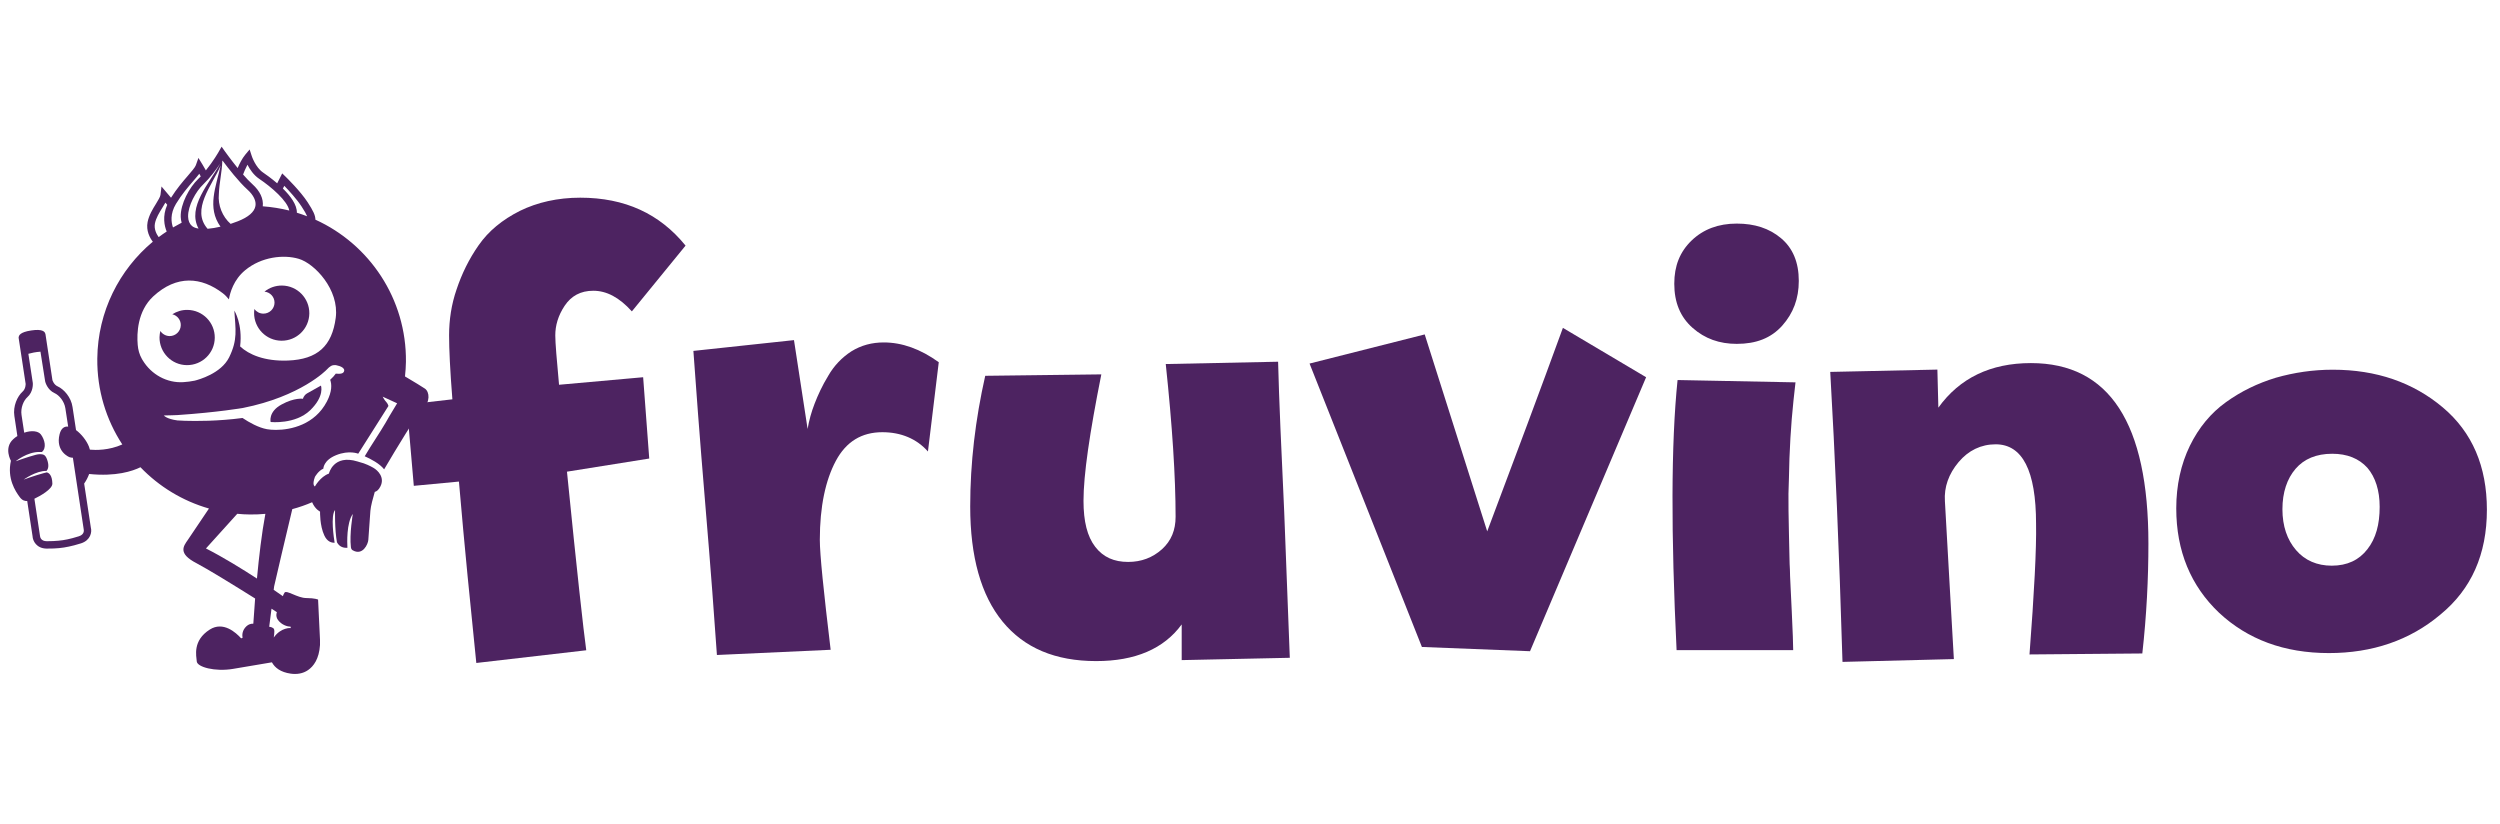 <svg xmlns="http://www.w3.org/2000/svg" xmlns:xlink="http://www.w3.org/1999/xlink" width="455" zoomAndPan="magnify" viewBox="0 0 341.25 112.5" height="150" preserveAspectRatio="xMidYMid meet" version="1.0"><path fill="#4d2361" d="M 87.789 51.492 L 88.621 62.59 L 77.391 64.383 C 78.738 77.852 79.641 86 80.023 88.762 L 65.016 90.496 C 64.25 82.992 63.41 74.715 62.645 65.734 L 56.484 66.316 L 55.523 55.219 L 61.75 54.508 C 61.434 50.531 61.301 47.648 61.301 45.781 C 61.301 43.664 61.617 41.543 62.328 39.488 C 63.039 37.371 64 35.383 65.344 33.461 C 66.688 31.539 68.555 29.996 70.988 28.773 C 73.359 27.617 76.125 26.984 79.203 26.984 C 85.297 26.984 90.047 29.168 93.578 33.527 L 86.25 42.504 C 84.516 40.582 82.789 39.688 80.984 39.688 C 79.25 39.688 77.973 40.395 77.074 41.738 C 76.18 43.082 75.797 44.438 75.797 45.781 C 75.797 46.809 75.992 49.059 76.309 52.52 Z M 87.789 51.492 " fill-opacity="1" fill-rule="nonzero"/><path fill="#4d2361" d="M 120.633 46.742 C 123.137 46.742 125.637 47.637 128.141 49.441 L 126.664 61.629 C 125.125 59.895 123.004 58.996 120.438 58.996 C 117.621 58.996 115.5 60.277 114.094 62.906 C 112.684 65.539 111.906 69.133 111.906 73.688 C 111.906 75.676 112.422 80.68 113.383 88.695 L 97.859 89.406 C 97.543 84.785 97.031 77.859 96.254 68.621 C 95.48 59.379 94.977 52.52 94.648 47.898 L 108.379 46.426 L 110.238 58.551 C 110.434 57.391 110.75 56.242 111.199 55.086 C 111.648 53.93 112.227 52.648 113.055 51.297 C 113.82 49.953 114.914 48.797 116.203 47.965 C 117.555 47.125 119.031 46.742 120.633 46.742 " fill-opacity="1" fill-rule="nonzero"/><path fill="#4d2361" d="M 176.059 89.789 L 161.301 90.105 L 161.301 85.234 C 158.863 88.566 154.953 90.238 149.625 90.238 C 144.043 90.238 139.805 88.445 136.855 84.852 C 133.906 81.258 132.434 75.992 132.434 69.133 C 132.434 63.168 133.141 57.262 134.484 51.297 L 150.332 51.102 C 148.73 59.117 147.898 64.832 147.898 68.359 C 147.898 71.176 148.41 73.23 149.504 74.648 C 150.594 76.059 152.07 76.703 153.992 76.703 C 155.785 76.703 157.324 76.125 158.613 74.969 C 159.891 73.809 160.469 72.336 160.469 70.543 C 160.469 65.094 160.023 58.168 159.125 49.691 L 174.461 49.375 C 174.59 54.695 174.91 61.5 175.293 69.844 C 175.609 78.113 175.871 84.785 176.059 89.789 " fill-opacity="1" fill-rule="nonzero"/><path fill="#4d2361" d="M 194.09 88.312 C 188.641 74.52 183.504 61.629 178.754 49.625 L 194.473 45.648 L 203.004 72.531 C 206.793 62.461 210.254 53.219 213.336 44.754 L 224.695 51.492 L 208.848 88.891 Z M 194.09 88.312 " fill-opacity="1" fill-rule="nonzero"/><path fill="#4d2361" d="M 228.855 88.762 C 228.09 72.914 228.09 60.602 228.988 51.875 L 245.086 52.191 C 244.891 53.863 244.707 55.59 244.574 57.195 C 244.445 58.867 244.324 60.66 244.258 62.582 C 244.191 64.504 244.191 66.109 244.125 67.387 C 244.125 68.668 244.125 70.469 244.191 72.84 C 244.258 75.211 244.258 76.879 244.324 77.777 C 244.324 78.672 244.453 80.594 244.574 83.422 C 244.707 86.242 244.77 87.977 244.77 88.742 L 228.855 88.742 M 237.07 46.938 C 234.699 46.938 232.711 46.23 231.039 44.754 C 229.371 43.281 228.539 41.293 228.539 38.727 C 228.539 36.289 229.305 34.367 230.91 32.824 C 232.516 31.285 234.57 30.52 237.07 30.52 C 239.508 30.52 241.496 31.164 243.102 32.508 C 244.707 33.852 245.535 35.785 245.535 38.344 C 245.535 40.777 244.77 42.766 243.285 44.438 C 241.746 46.164 239.703 46.938 237.07 46.938 " fill-opacity="1" fill-rule="nonzero"/><path fill="#4d2361" d="M 277.223 49.562 C 287.938 49.562 293.258 57.773 293.258 74.191 C 293.258 79 293.008 84.012 292.426 89.199 L 277.027 89.332 C 277.672 80.867 277.988 74.891 277.922 71.496 C 277.922 64.242 276.066 60.648 272.406 60.648 C 270.418 60.648 268.684 61.48 267.34 63.086 C 265.996 64.691 265.352 66.484 265.48 68.414 C 266.258 82.527 266.703 89.715 266.703 89.965 L 251.5 90.348 C 251.051 75.211 250.473 61.992 249.828 50.766 L 264.453 50.449 L 264.586 55.645 C 267.48 51.613 271.707 49.562 277.223 49.562 " fill-opacity="1" fill-rule="nonzero"/><path fill="#4d2361" d="M 317.898 89.145 C 311.805 89.145 306.801 87.285 302.891 83.629 C 299.043 79.969 297.059 75.227 297.059 69.387 C 297.059 66.238 297.699 63.355 298.914 60.855 C 300.137 58.352 301.797 56.363 303.852 54.891 C 305.906 53.414 308.145 52.324 310.656 51.559 C 313.156 50.848 315.723 50.465 318.422 50.465 C 324.387 50.465 329.387 52.203 333.43 55.602 C 337.473 58.996 339.461 63.684 339.461 69.582 C 339.461 75.676 337.34 80.426 333.113 83.891 C 328.93 87.418 323.797 89.145 317.898 89.145 M 318.281 77.215 C 320.398 77.215 322.004 76.449 323.152 74.969 C 324.312 73.492 324.824 71.57 324.824 69.188 C 324.824 66.941 324.246 65.148 323.152 63.859 C 321.996 62.582 320.391 61.938 318.348 61.938 C 316.164 61.938 314.5 62.648 313.344 63.992 C 312.188 65.336 311.551 67.203 311.551 69.508 C 311.551 71.812 312.195 73.68 313.41 75.09 C 314.621 76.508 316.293 77.215 318.281 77.215 " fill-opacity="1" fill-rule="nonzero"/><path fill="#4d2361" d="M 41.906 53.703 C 41.43 53.996 41.355 54.434 41.355 54.434 C 41.355 54.434 40.207 54.238 38.426 55.219 C 36.586 56.215 36.941 57.605 36.941 57.605 C 36.941 57.605 40.293 57.961 42.328 56.012 C 44.352 54.059 43.809 52.633 43.809 52.633 C 43.809 52.633 42.383 53.426 41.906 53.703 " fill-opacity="1" fill-rule="nonzero"/><path fill="#4d2361" d="M 29.316 46.109 C 29.336 44.027 27.672 42.328 25.59 42.301 C 24.824 42.289 24.117 42.516 23.52 42.898 C 24.191 43.055 24.688 43.664 24.676 44.383 C 24.668 45.211 23.984 45.883 23.145 45.875 C 22.613 45.863 22.156 45.586 21.887 45.176 C 21.82 45.445 21.785 45.734 21.773 46.031 C 21.754 48.113 23.418 49.824 25.5 49.84 C 27.59 49.859 29.297 48.188 29.316 46.109 " fill-opacity="1" fill-rule="nonzero"/><path fill="#4d2361" d="M 38.414 46.508 C 40.496 46.527 42.195 44.867 42.223 42.785 C 42.242 40.703 40.582 39.004 38.5 38.977 C 37.594 38.969 36.754 39.277 36.102 39.809 C 36.875 39.883 37.48 40.527 37.473 41.32 C 37.465 42.148 36.781 42.82 35.941 42.812 C 35.438 42.805 35 42.562 34.73 42.18 C 34.699 42.348 34.684 42.523 34.684 42.699 C 34.664 44.781 36.336 46.492 38.414 46.508 " fill-opacity="1" fill-rule="nonzero"/><path fill="#4d2361" d="M 58.008 53.051 C 57.699 52.836 56.477 52.09 55.281 51.383 C 55.348 50.727 55.402 50.066 55.41 49.395 C 55.504 40.789 50.418 33.328 43.055 29.988 C 43.047 29.383 42.754 28.785 42 27.617 C 41 26.078 39.098 24.23 39.012 24.145 L 38.52 23.668 L 37.836 25.023 C 37.023 24.324 36.25 23.781 35.922 23.559 C 34.879 22.859 34.355 21.289 34.355 21.27 L 34.074 20.402 L 33.488 21.102 C 33.039 21.645 32.684 22.363 32.441 22.941 C 31.492 21.773 30.727 20.691 30.707 20.672 L 30.25 20.02 L 29.855 20.711 C 29.848 20.73 29.109 22.02 28.102 23.258 C 27.898 22.887 27.672 22.523 27.637 22.457 L 27.086 21.559 L 26.73 22.559 C 26.629 22.848 26.141 23.41 25.637 23.996 C 24.949 24.789 24.109 25.777 23.344 26.992 L 22.043 25.453 L 21.906 26.602 C 21.867 26.879 21.586 27.336 21.289 27.824 C 20.859 28.516 20.336 29.363 20.148 30.305 C 19.918 31.492 20.449 32.461 20.859 32.992 C 16.285 36.812 13.348 42.516 13.281 48.938 C 13.234 53.266 14.492 57.297 16.695 60.668 C 14.848 61.488 13.066 61.453 12.273 61.379 C 12.234 61.238 12.199 61.105 12.141 60.965 C 11.816 60.137 11.113 59.25 10.379 58.707 L 9.902 55.57 C 9.715 54.227 8.727 53.125 7.859 52.734 C 7.336 52.5 7.156 51.887 7.156 51.887 L 6.207 45.621 L 6.148 45.453 C 6.066 45.297 5.824 44.867 4.254 45.109 C 2.688 45.344 2.586 45.816 2.555 46.004 L 2.539 46.09 L 3.5 52.398 C 3.5 52.406 3.527 53.07 3.078 53.461 C 2.371 54.098 1.754 55.441 1.961 56.785 L 2.371 59.52 C 2.172 59.641 1.988 59.781 1.809 59.949 C 0.484 61.152 1.492 62.898 1.492 62.898 C 0.949 65.297 2.09 67.043 2.688 67.844 C 3.023 68.301 3.379 68.414 3.715 68.387 L 4.441 73.176 C 4.469 73.855 5 74.863 6.355 74.883 C 6.355 74.883 6.363 74.883 6.363 74.883 C 7.766 74.902 8.707 74.742 8.734 74.734 C 8.773 74.723 9.734 74.594 11.07 74.164 C 12.367 73.742 12.57 72.625 12.402 72.027 L 11.488 66.008 C 11.777 65.598 12 65.156 12.168 64.699 C 15.82 65.074 18.098 64.309 19.172 63.777 C 21.699 66.406 24.91 68.379 28.523 69.414 C 27.441 71.027 26.004 73.176 25.637 73.699 C 25.031 74.566 24.258 75.555 26.824 76.879 C 28.316 77.656 31.996 79.922 34.824 81.695 C 34.711 83.152 34.625 84.367 34.578 85.133 C 34.262 85.121 33.926 85.215 33.645 85.477 C 33.059 86.02 33.039 86.652 33.105 87.074 C 33.031 87.09 32.973 87.109 32.91 87.129 C 32.207 86.344 30.465 84.766 28.633 85.934 C 26.262 87.445 26.797 89.535 26.859 90.293 C 26.926 91.047 29.336 91.719 31.816 91.301 C 34.012 90.938 36.559 90.496 37.117 90.406 C 37.52 91.152 38.312 91.758 39.684 91.953 C 40.516 92.074 41.363 91.945 42.047 91.469 C 42.793 90.957 43.559 89.957 43.68 88.043 C 43.688 87.809 43.688 87.578 43.68 87.332 C 43.566 84.824 43.418 81.844 43.418 81.844 C 43.418 81.844 43.016 81.641 41.812 81.633 C 40.602 81.633 39.098 80.484 38.836 80.902 C 38.723 81.082 38.66 81.23 38.613 81.379 C 38.324 81.172 37.902 80.883 37.359 80.512 C 37.398 80.223 37.418 80.043 37.418 80.043 C 37.594 79.195 39.199 72.438 39.898 69.496 C 40.832 69.246 41.738 68.93 42.605 68.555 C 43.016 69.527 43.688 69.832 43.688 69.832 C 43.688 69.832 43.633 71.738 44.27 73.09 C 44.66 73.93 45.23 74.082 45.602 74.082 C 45.602 74.082 45.629 74.082 45.676 74.082 C 45.582 73.512 45.098 70.402 45.734 69.617 C 45.734 69.617 45.668 72.262 45.996 74.023 C 46.359 74.695 46.957 74.809 47.422 74.77 C 47.387 74.098 47.281 71.391 48.16 70.152 C 48.16 70.152 47.684 72.902 47.898 74.688 C 47.918 74.996 48.133 75.105 48.133 75.105 C 49.512 75.918 50.242 74.25 50.277 73.699 C 50.363 72.504 50.445 71.254 50.559 69.723 C 50.605 69.105 50.922 67.922 51.156 67.145 C 51.418 67.078 51.688 66.875 51.93 66.391 C 52.547 65.168 51.586 64.207 50.961 63.852 C 50.605 63.645 49.84 63.254 49.113 63.086 L 48.805 62.992 C 45.5 61.973 44.895 64.645 44.895 64.645 C 43.707 65.074 42.988 66.398 42.988 66.398 C 42.988 66.398 42.551 66.285 42.988 65.094 C 42.988 65.094 43.457 64.25 44.137 63.973 C 44.137 63.973 44.129 62.832 45.891 62.125 C 47.656 61.414 48.898 61.93 48.898 61.93 L 53.023 55.414 C 53.023 55.414 52.938 55.086 52.707 54.852 C 52.473 54.621 52.238 54.145 52.238 54.145 L 53.965 54.938 L 54.207 55.051 L 53.152 56.805 C 52.586 57.848 51.5 59.566 50.492 61.117 C 50.156 61.656 49.906 62.078 49.785 62.281 C 50.605 62.648 51.836 63.281 52.434 64.066 C 54.039 61.332 56.926 56.531 57.688 55.859 C 58.762 54.863 58.641 53.5 58.008 53.051 M 10.762 73.203 C 9.52 73.605 8.613 73.734 8.586 73.734 C 8.578 73.734 7.68 73.883 6.383 73.875 C 6.383 73.875 6.375 73.875 6.375 73.875 C 5.562 73.867 5.469 73.305 5.449 73.082 L 4.695 68.078 C 5.461 67.715 7.156 66.773 7.148 66.016 C 7.121 64.867 6.691 64.559 6.391 64.477 C 6.262 64.504 6.133 64.543 5.98 64.578 C 4.816 64.887 3.227 65.465 3.227 65.465 C 3.227 65.465 4.938 64.234 6.348 64.281 C 6.531 64.082 6.711 63.691 6.504 62.965 C 6.289 62.188 6.02 62.066 5.777 62.02 C 5.523 61.984 5.262 61.984 4.891 62.078 C 3.723 62.387 2.137 62.965 2.137 62.965 C 2.137 62.965 3.703 61.668 5.402 61.695 C 5.582 61.695 5.664 61.703 5.711 61.703 C 6.391 61.164 6.113 60.023 5.582 59.305 C 5.207 58.809 4.273 58.727 3.305 59.062 L 2.938 56.637 C 2.789 55.656 3.238 54.656 3.73 54.219 C 4.555 53.492 4.488 52.379 4.48 52.285 L 3.871 48.293 C 4.266 48.18 4.852 48.051 5.523 48.004 L 6.168 52.082 C 6.18 52.129 6.449 53.211 7.445 53.66 C 8.055 53.93 8.773 54.75 8.922 55.73 L 9.305 58.23 C 8.781 58.176 8.344 58.457 8.137 59.258 C 7.531 61.648 9.48 62.402 9.48 62.402 C 9.66 62.461 9.809 62.48 9.949 62.48 L 11.422 72.223 C 11.461 72.391 11.535 72.961 10.762 73.203 M 38.809 25.367 C 39.434 26.012 40.516 27.188 41.16 28.18 C 41.578 28.82 41.805 29.223 41.926 29.523 C 41.469 29.344 41 29.188 40.523 29.035 C 40.543 27.934 39.637 26.742 38.613 25.734 Z M 33.777 22.484 C 34.094 23.102 34.617 23.895 35.363 24.398 C 37.062 25.535 39.254 27.441 39.488 28.738 C 38.312 28.449 37.109 28.254 35.867 28.16 C 35.988 27.141 35.496 26.078 34.449 25.137 C 34.047 24.781 33.609 24.312 33.18 23.82 C 33.309 23.492 33.516 22.969 33.777 22.484 M 30.344 22 C 30.352 21.973 30.359 21.941 30.371 21.914 C 31.117 22.914 32.582 24.809 33.785 25.891 C 34.598 26.621 34.992 27.43 34.867 28.121 C 34.73 28.926 33.898 29.645 32.469 30.203 C 32.172 30.324 31.836 30.438 31.48 30.559 C 30.371 29.598 29.719 28.012 29.875 26.488 C 29.922 24.984 30.297 23.5 30.344 22 M 30.098 30.941 C 29.504 31.082 28.895 31.184 28.336 31.23 C 26.031 28.605 28.961 25.312 30.117 22.598 C 29.484 25.5 28.223 28.328 30.098 30.941 M 27.766 25.145 C 28.68 24.266 29.504 23.148 30.055 22.324 C 28.605 25.004 25.5 28.234 27.102 31.203 C 26.738 31.145 26.422 31.035 26.207 30.848 C 25.871 30.559 25.695 30.137 25.676 29.578 C 25.637 28.102 26.73 26.125 27.766 25.145 M 24.023 27.824 C 24.797 26.543 25.695 25.5 26.414 24.668 C 26.723 24.305 26.992 23.996 27.207 23.715 C 27.281 23.848 27.348 23.969 27.402 24.082 C 27.289 24.191 27.18 24.305 27.066 24.418 C 25.852 25.574 24.621 27.832 24.668 29.605 C 24.676 29.895 24.723 30.148 24.797 30.398 C 24.398 30.605 24.004 30.82 23.613 31.051 C 23.379 30.379 23.191 29.195 24.023 27.824 M 21.148 30.5 C 21.297 29.746 21.754 29.008 22.156 28.363 C 22.305 28.113 22.457 27.879 22.578 27.656 L 22.828 27.953 C 22.137 29.531 22.445 30.867 22.754 31.602 C 22.379 31.848 22.016 32.098 21.66 32.367 C 21.371 31.969 21 31.285 21.148 30.5 M 19.488 49.195 C 19.449 49.133 19.402 49.066 19.367 48.992 C 19.031 48.402 18.852 47.75 18.797 47.07 C 18.664 45.5 18.75 42.477 20.914 40.461 C 24.117 37.492 27.504 37.801 30.406 40.023 C 30.715 40.254 30.984 40.543 31.246 40.863 C 31.398 39.957 31.883 38.191 33.461 36.887 C 35.68 35.047 38.715 34.719 40.777 35.328 C 42.934 35.961 46.332 39.535 45.828 43.383 C 45.324 47.219 43.363 49.059 39.293 49.215 C 36.121 49.336 33.953 48.395 32.777 47.285 C 33.141 44.203 31.984 42.395 31.984 42.395 C 32.152 44.988 32.469 46.352 31.277 48.777 C 30.176 51 27.094 51.828 26.57 51.961 C 26.059 52.062 25.535 52.137 25.023 52.164 C 22.773 52.305 20.652 51.109 19.488 49.195 M 35.074 78.973 C 33.031 77.645 30.492 76.078 28.113 74.863 C 28.113 74.863 30.512 72.215 32.387 70.133 C 32.965 70.188 33.543 70.227 34.133 70.227 C 34.84 70.234 35.531 70.207 36.223 70.141 C 35.727 72.766 35.344 76.059 35.074 78.973 M 37.789 83.562 C 37.68 83.891 37.68 84.262 37.949 84.629 C 38.414 85.281 39.227 85.551 39.656 85.531 C 39.668 85.605 39.676 85.672 39.695 85.727 C 39.695 85.727 38.387 85.598 37.379 87.008 C 37.379 87.008 37.379 87.016 37.371 87.016 C 37.453 86.398 37.52 85.887 37.297 85.746 C 37.082 85.605 36.887 85.559 36.746 85.551 C 36.848 84.832 36.961 83.945 37.062 83.086 C 37.344 83.273 37.586 83.434 37.789 83.562 M 46.684 50.961 C 46.441 51.047 46.086 51.027 45.836 51 C 45.66 51.258 45.398 51.539 45.07 51.84 C 45.293 52.453 45.34 53.426 44.621 54.805 C 42.969 57.98 39.695 58.68 37.66 58.68 C 37.176 58.68 36.754 58.641 36.445 58.586 C 35.27 58.371 34 57.652 33.105 57.055 C 29.719 57.504 26.73 57.484 25.238 57.438 C 24.91 57.43 24.582 57.418 24.293 57.391 C 24.258 57.391 24.238 57.391 24.238 57.391 C 22.727 57.195 22.363 56.711 22.363 56.711 C 22.734 56.719 24.246 56.656 24.246 56.656 C 29.762 56.281 33.113 55.691 33.141 55.691 C 41.066 54.117 44.566 50.496 44.594 50.457 C 45.043 49.973 45.332 49.812 45.762 49.832 C 45.77 49.832 46.91 49.98 46.984 50.512 C 47.004 50.664 46.918 50.879 46.684 50.961 " fill-opacity="1" fill-rule="nonzero"/></svg>